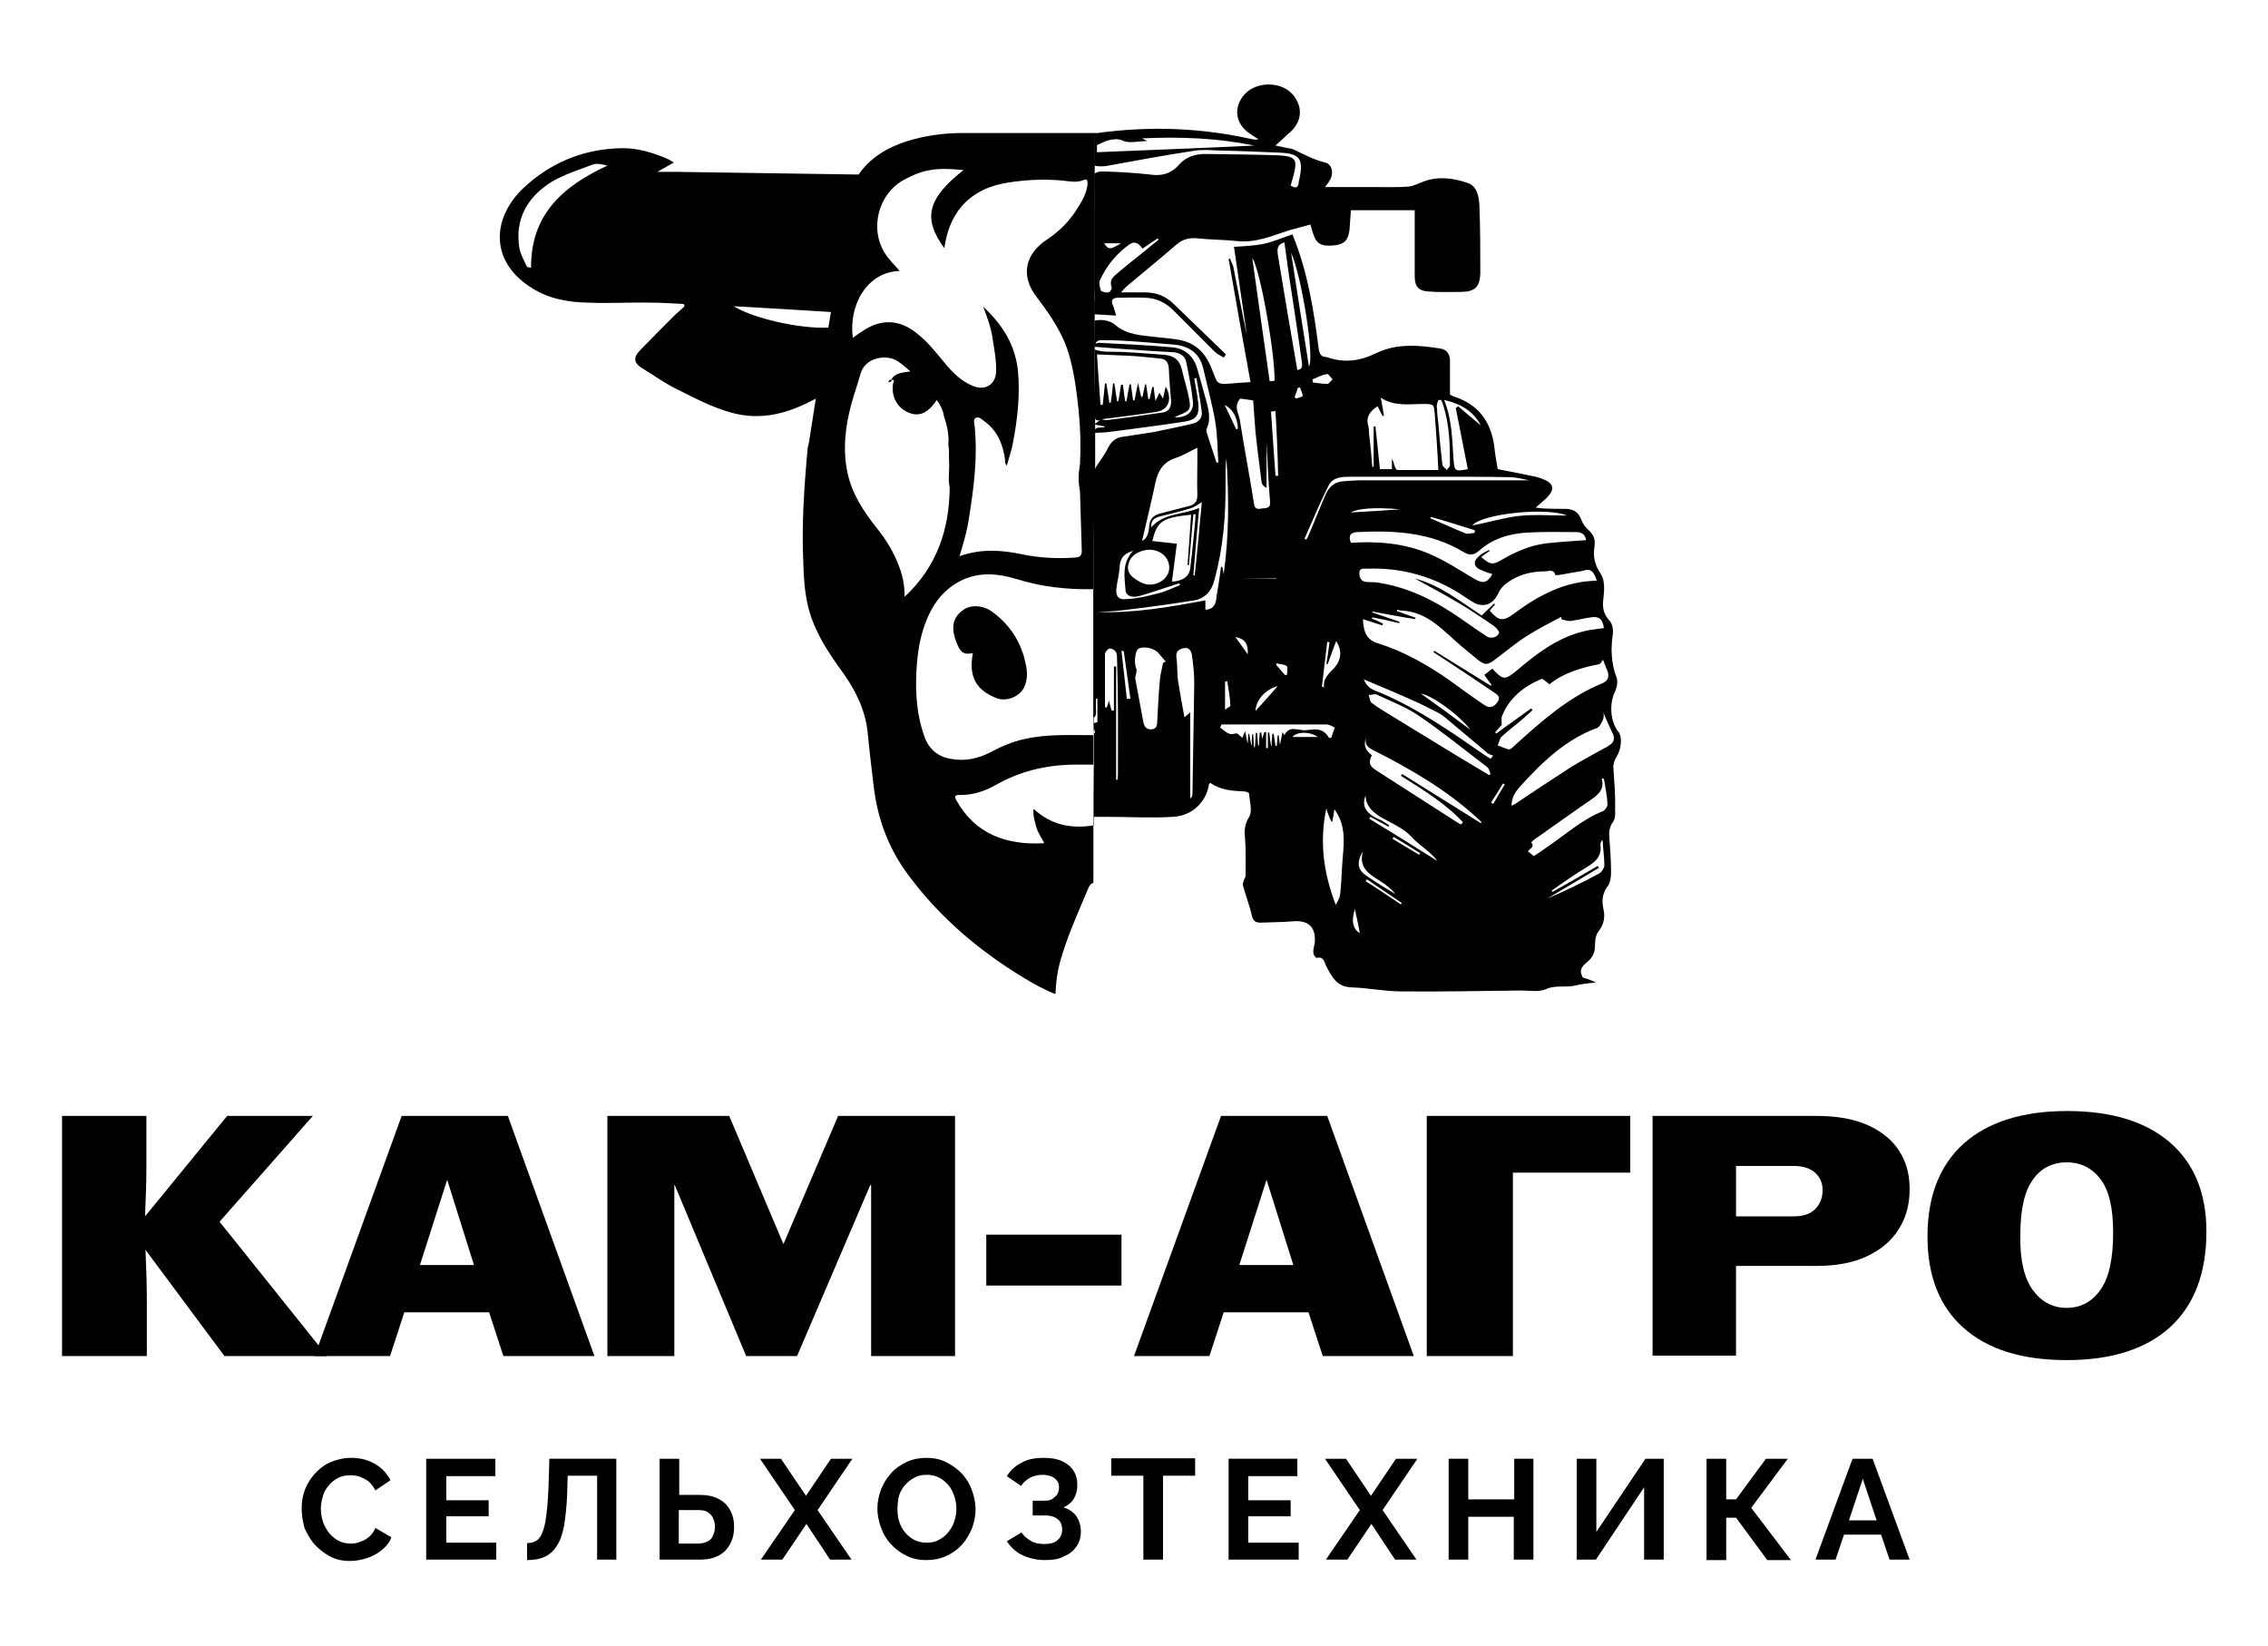 <?xml version="1.0" encoding="utf-8"?>
<!-- Generator: Adobe Illustrator 26.0.2, SVG Export Plug-In . SVG Version: 6.00 Build 0)  -->
<svg version="1.1" xmlns="http://www.w3.org/2000/svg" xmlns:xlink="http://www.w3.org/1999/xlink" x="0px" y="0px"
	 viewBox="0 0 508.2 368.7" style="enable-background:new 0 0 508.2 368.7;" xml:space="preserve">
<g id="Слой_2">
</g>
<g id="Слой_1">
	<g>
		<g>
			<g>
				<g>
					<path d="M245.4,102.3c0-5.9,0-11.8-0.1-17.8V29.8c-9.9,0-19.7,0-29.6,0c-4.3,0-8.6,0.6-12.7,1.9c-4.2,1.4-8,3.6-10.6,7.4
						c-13.6-0.2-27.3-0.4-40.9-0.6c-1.2,0-2.4,0-4.2,0c1.4-0.8,2.3-1.3,3.7-2.1c-0.7-0.4-1-0.6-1.4-0.8c-3.3-1.4-6.8-2.5-10.5-2.4
						c-8.5,0.2-15.9,3.3-22,9.1c-7,6.8-7.3,16.5,2.2,22.3c3.8,2.4,8.1,3.1,12.4,3.2c4.8,0.2,9.5-0.1,14.3,0c2.4,0,4.8,0.2,7.2,0.3
						c0.1,0.2,0.1,0.4,0.2,0.5c-0.8,0.8-1.7,1.5-2.5,2.3c-2.5,2.5-5.1,5.1-7.6,7.7c-1.5,1.6-1.2,2.8,0.6,3.9
						c2.5,1.5,4.8,3.2,7.4,4.5c4,2,8.1,4.2,12.4,5.4c7,2,13.2,0.1,19.1-3.1l-1.5,9.6c-0.1,0.7-0.2,1-0.3,1.3c-0.8,8.6-1.4,17.3-1,26
						c0.1,3.3,0.3,6.5,1.1,9.8c1.3,5.2,4.1,9.6,7.2,13.9c3.1,4.2,5.5,8.7,6.1,14c0.4,4.2,0.9,8.3,1.4,12.5c0.9,7.4,3.5,14.1,8,20
						c6.9,9.2,15.6,16.6,25.5,22.6c2.3,1.4,4.6,2.7,7.2,3.7c0.1-2.5,0.4-4.9,1-7.1c1.6-5.8,4.1-11.2,6.4-16.7c0.3-0.7,0.6-1,1.1-1.1
						v-74.1c0-0.9,0.1-1.9,0-2.8C245.3,114.7,245.4,108.5,245.4,102.3z M119,60c-0.3-0.1-0.6-0.1-0.9-0.2c-0.6-1.3-1.4-2.7-1.7-4.1
						c-1.1-6.5,1.7-11.5,7.1-14.9c2.8-1.7,6.1-2.7,9.2-3.9c1-0.4,2.2-0.1,3.4,0.2C126.2,41.7,118.9,48,119,60z M185.6,73.4
						c-6.4,0.3-16.9-2.1-21.2-4.8c8.8,0.5,14,0.8,21.8,1.3L185.6,73.4z M201.6,60.7c-1.1-1.3-2.3-2.4-3.2-3.8
						c-3.7-5.6-1.6-13.6,4.3-16.7c4.3-2.3,7.2-2.7,13.2-2.1c-8.1,6.4-9.2,10.8-4.3,17.5c0.5-3.5,1.6-6.7,3.9-9.4
						c2.7-3.1,6.4-4.7,10.4-5.3c3.8-0.6,7.6-0.8,11.6-0.5c1.7,0.1,3.6,0.7,5.4-0.1c0.7-0.3,0.8,0.2,0.8,0.9
						c-0.2,2.1-1.2,3.8-2.3,5.5c-1.7,2.8-4,5.1-6.7,6.9c-5.1,3.3-6.1,8.3-2.3,13.1c3.2,4.2,6.1,8.5,7.4,13.7c1,3.8,1.5,7.7,1.9,11.6
						c0.4,4,0.5,8.1,0.3,12.1c-0.4,2-0.4,4,0,6v0c0.1,4.4,0.3,8.9,0.4,13.3c0,1.1-0.4,1.4-1.4,1.5c-4,0.3-8,0.1-11.9-0.7
						c-4.7-1-9.3-1.3-14.1,0.4c0.9-2.9,1.7-5.7,2.1-8.4c1.1-6.9,2-13.7,1.3-20.7c-0.1-0.7-0.4-1.6,0.3-1.9c0.6-0.3,1.3,0.3,1.9,0.8
						c2.9,2.1,4.1,5.1,4.6,8.5c0,0.4-0.1,0.9,0.4,1.4c0.5-1.8,1.1-3.5,1.4-5.2c1-5.3,1.6-10.6,1.1-16c-0.6-5.7-3.3-10.2-7.8-14.4
						c1,2.6,1.8,4.8,2.1,7.1c0.4,2.5,0.9,5,0.8,7.5c-0.1,2.8-2.4,4.3-5.1,3.2c-3.3-1.3-5.4-3.9-7.5-6.5c-1.5-1.8-3-3.6-4.9-5.1
						c-4-3.4-8.3-3.6-12.6-0.6c-0.7,0.4-1.3,0.9-2,1.4C190.1,68.5,194.2,60.9,201.6,60.7z M202.7,133.7c0-2.5-0.4-4.6-1.2-6.7
						c-1.2-3.3-3-6.2-5.2-8.9c-2.9-3.7-5.4-7.5-6.4-12.2c-1.1-5.2-0.5-10.4,0.9-15.5c0.6-2.2,1.4-4.4,2-6.6c1-3.8,5.9-4.5,8.3-2.9
						c1,0.6,1.8,1.4,2.9,2.3c-1.8,0.3-3.5,0.3-4.3,1.9c0,0,0,0,0,0c1-0.1,0.5,0.5,0.4,0.9c-0.4,2.5,0.7,4.9,2.8,6.1
						c2.7,1.5,4.9,0.7,7-2.5c0.8,1.1,1.4,2.3,1.6,3.6c0.7,2.1,1.2,4.2,1,6.4c0.2,1.5,0.3,3.1,0.3,4.6c0,0.8,0,1.6,0,2.4v0.2
						c0,0.1,0,0.3,0,0.4c0,0.7,0,1.4,0,2.1C212.7,118.7,209.9,127,202.7,133.7z M207.1,164.9c-1.9-5.4-2.1-11-1.6-16.7
						c0.2-2.1,0.5-4.2,1.1-6.3c1.5-5.2,4-9.6,9.1-12c4-1.8,8-1.4,12-0.2c5.7,1.8,11.5,2.4,17.4,2.3c0,9.5,0,18.9,0,28.4
						c0,1.4,0,2.9-0.1,4.3c-5.2,0-10.4-0.3-15.6,0.9c-2.7,0.6-5.2,1.7-7.6,3c-2.8,1.4-5.7,2-8.8,1.4
						C210,169.5,208,167.6,207.1,164.9z M245.1,184.9c-5,0.8-9.5,0-13.5-3.7c-0.2,1.6,0.3,2.8,0.6,4.1c0.4,1.3,1.2,2.4,1.8,3.6
						c-8.6,0.5-15.5-2.1-19.7-9.6c-0.4-0.7-0.5-1.2,0.6-1.2c3.2,0.1,6.1-1,8.7-2.5c5.8-3.2,11.9-4.4,18.4-4.3c1,0,1.9,0,2.9,0
						c0,0,0.1,0.1,0.1,0.1C245.1,175.9,245.1,180.4,245.1,184.9z"/>
					<path d="M212.7,99.7c0,1.3-0.1,2.7,0,4c0.1,1.9-0.4,3.8,0.2,5.7C212.9,106.1,213.2,102.9,212.7,99.7z"/>
					<path d="M222.4,137.1c-2-1.5-4.8-1.7-6.5-0.5c-2.2,1.5-2.8,3.6-1.9,6.4c0.2,0.6,0.4,1.2,0.7,1.8c0.7,1.5,1.5,1.9,3.3,1.5
						c-1,5.3,0.7,8.3,5.3,10.1c2.3,0.9,5.4-0.4,6.3-2.7c0.7-1.7,0.6-3.4,0.2-5.1C228.8,143.8,226.3,140,222.4,137.1z"/>
					<path d="M199.1,85.6c0.2-0.2,0.6-0.1,0.7-0.5C199.3,85,199.2,85.3,199.1,85.6z"/>
				</g>
				<g>
					<path d="M213,106.8c0,0.8,0,1.7,0,2.5c-0.6-1.9-0.1-3.8-0.2-5.7c-0.1-1.3,0-2.6,0-4C213.1,102.1,213,104.4,213,106.8z"/>
					<path d="M199.8,85.2C199.8,85.2,199.8,85.2,199.8,85.2c-0.1,0.4-0.5,0.3-0.7,0.5C199.2,85.3,199.3,85,199.8,85.2z"/>
				</g>
			</g>
		</g>
		<g>
			<path d="M67.6,337.9c0-1.4,0.2-2.7,0.7-4.1c0.5-1.3,1.2-2.5,2.2-3.6c1-1.1,2.1-2,3.5-2.6c1.4-0.6,2.9-1,4.7-1
				c2.1,0,3.9,0.5,5.4,1.4c1.5,0.9,2.6,2.1,3.4,3.6l-3.4,2.3c-0.4-0.8-0.9-1.5-1.5-2c-0.6-0.5-1.3-0.8-2-1.1
				c-0.7-0.2-1.4-0.3-2.1-0.3c-1.1,0-2.1,0.2-2.9,0.7c-0.8,0.4-1.5,1-2.1,1.8c-0.6,0.7-1,1.5-1.2,2.4c-0.3,0.9-0.4,1.8-0.4,2.7
				c0,1,0.2,2,0.5,2.9c0.3,0.9,0.8,1.7,1.4,2.5c0.6,0.7,1.3,1.3,2.1,1.7c0.8,0.4,1.7,0.6,2.7,0.6c0.7,0,1.4-0.1,2.1-0.4
				c0.7-0.2,1.4-0.6,2-1.1c0.6-0.5,1.1-1.2,1.4-2l3.6,2.1c-0.4,1.1-1.2,2.1-2.2,2.9c-1,0.8-2.1,1.4-3.4,1.8
				c-1.3,0.4-2.5,0.6-3.7,0.6c-1.6,0-3.1-0.3-4.4-1c-1.3-0.7-2.5-1.6-3.5-2.7c-1-1.1-1.7-2.4-2.3-3.8
				C67.8,340.7,67.6,339.3,67.6,337.9z"/>
			<path d="M111.2,345.5v3.9H95.5v-22.6H111v3.9h-11v5.4h9.5v3.6h-9.5v5.9H111.2z"/>
			<path d="M133.8,349.4v-18.8h-6.6l-0.1,3.8c-0.1,3-0.4,5.5-0.7,7.4c-0.4,2-0.9,3.5-1.7,4.6c-0.7,1.1-1.6,1.9-2.7,2.4
				c-1.1,0.5-2.4,0.7-3.9,0.7v-3.8c0.8,0,1.5-0.2,2-0.5c0.6-0.3,1.1-1,1.4-1.8c0.4-0.9,0.7-2.2,0.9-3.8c0.2-1.6,0.4-3.7,0.5-6.3
				l0.2-6.5h15v22.6H133.8z"/>
			<path d="M147.8,349.4v-22.6h4.4v8.1h4.6c1.7,0,3.1,0.3,4.2,0.9c1.2,0.6,2,1.4,2.6,2.5c0.6,1.1,0.9,2.3,0.9,3.8
				c0,1.4-0.3,2.7-0.9,3.8c-0.6,1.1-1.4,2-2.6,2.6c-1.1,0.6-2.5,0.9-4.1,0.9H147.8z M152.2,345.8h4.3c0.8,0,1.5-0.2,2.1-0.5
				c0.6-0.3,1-0.8,1.2-1.4c0.3-0.6,0.4-1.2,0.4-1.9c0-0.6-0.1-1.2-0.4-1.8c-0.2-0.6-0.6-1-1.2-1.4c-0.5-0.4-1.3-0.5-2.2-0.5h-4.3
				V345.8z"/>
			<path d="M175,326.8l5.6,8.3l5.6-8.3h4.8l-7.8,11.5l7.6,11.1h-4.8l-5.3-8l-5.4,8h-4.8l7.6-11.1l-7.8-11.5H175z"/>
			<path d="M207.6,349.5c-1.7,0-3.2-0.3-4.5-1c-1.3-0.6-2.5-1.5-3.5-2.6c-1-1.1-1.7-2.3-2.2-3.7c-0.5-1.4-0.8-2.8-0.8-4.2
				c0-1.5,0.3-2.9,0.8-4.3c0.6-1.4,1.3-2.6,2.3-3.7c1-1.1,2.2-1.9,3.5-2.5c1.3-0.6,2.8-0.9,4.4-0.9c1.6,0,3.1,0.3,4.5,1
				c1.3,0.7,2.5,1.5,3.5,2.6c1,1.1,1.7,2.3,2.2,3.7c0.5,1.4,0.8,2.8,0.8,4.2c0,1.5-0.3,2.9-0.8,4.3c-0.6,1.4-1.3,2.6-2.3,3.7
				c-1,1.1-2.2,1.9-3.5,2.5C210.7,349.2,209.2,349.5,207.6,349.5z M201.1,338.1c0,1,0.1,1.9,0.4,2.8c0.3,0.9,0.7,1.7,1.3,2.4
				c0.6,0.7,1.3,1.3,2.1,1.7c0.8,0.4,1.7,0.6,2.8,0.6c1.1,0,2-0.2,2.8-0.7c0.8-0.4,1.5-1,2.1-1.8c0.6-0.7,1-1.5,1.3-2.5
				c0.3-0.9,0.4-1.8,0.4-2.7c0-1-0.2-1.9-0.5-2.8c-0.3-0.9-0.7-1.7-1.3-2.4c-0.6-0.7-1.3-1.3-2.1-1.7c-0.8-0.4-1.7-0.6-2.8-0.6
				c-1.1,0-2,0.2-2.8,0.7c-0.8,0.4-1.5,1-2.1,1.7c-0.6,0.7-1,1.5-1.3,2.4C201.2,336.2,201.1,337.1,201.1,338.1z"/>
			<path d="M234.1,349.5c-1.8,0-3.5-0.4-5-1.1c-1.5-0.7-2.6-1.8-3.5-3.1l3.3-2c0.5,0.8,1.2,1.4,2.1,1.9c0.8,0.5,1.8,0.7,3,0.7
				c1.4,0,2.4-0.3,3-0.9c0.7-0.6,1-1.4,1-2.3c0-0.6-0.1-1.2-0.4-1.7c-0.3-0.5-0.7-0.8-1.3-1.1c-0.6-0.3-1.3-0.4-2.2-0.4h-2.7v-3.3
				h2.7c0.7,0,1.3-0.1,1.7-0.4s0.8-0.6,1.1-1c0.2-0.4,0.4-0.9,0.4-1.5c0-0.6-0.1-1.1-0.4-1.5c-0.3-0.4-0.7-0.8-1.2-1
				c-0.5-0.2-1.2-0.4-2-0.4c-1.1,0-2.1,0.2-3,0.7c-0.8,0.5-1.5,1.1-1.9,1.8l-3.2-2.2c0.8-1.3,1.9-2.3,3.3-3c1.3-0.8,3-1.1,5-1.1
				c1.6,0,2.9,0.2,4,0.7c1.1,0.5,2,1.2,2.6,2.1c0.6,0.9,0.9,2,0.9,3.3c0,1-0.2,2-0.7,2.9c-0.5,0.9-1.3,1.6-2.4,2.1
				c1.3,0.4,2.3,1.1,2.9,2s1,2.1,1,3.4c0,1.4-0.4,2.6-1.1,3.5c-0.7,1-1.7,1.7-3,2.2C237.2,349.3,235.8,349.5,234.1,349.5z"/>
			<path d="M267.8,330.6h-7.2v18.8h-4.4v-18.8H249v-3.9h18.8V330.6z"/>
			<path d="M291,345.5v3.9h-15.7v-22.6h15.4v3.9h-11v5.4h9.5v3.6h-9.5v5.9H291z"/>
			<path d="M301.6,326.8l5.6,8.3l5.6-8.3h4.8l-7.8,11.5l7.6,11.1h-4.8l-5.3-8l-5.4,8h-4.8l7.6-11.1l-7.8-11.5H301.6z"/>
			<path d="M343.6,326.8v22.6h-4.4v-9.6H329v9.6h-4.4v-22.6h4.4v9.1h10.3v-9.1H343.6z"/>
			<path d="M353.3,349.4v-22.6h4.4v16.4l11-16.4h4.1v22.6h-4.4v-16.2l-10.8,16.2H353.3z"/>
			<path d="M382.4,349.4v-22.6h4.4v9.1h2.2l6.7-9.1h4.9l-8.2,11l8.9,11.7h-5.3l-7-9.5h-2.2v9.5H382.4z"/>
			<path d="M415.1,326.8h4.5l8.3,22.6h-4.5l-1.9-5.6h-8.3l-1.9,5.6h-4.5L415.1,326.8z M420.5,340.6l-3.1-9.3l-3.1,9.3H420.5z"/>
		</g>
		<g>
			<path d="M13.8,250h19v11.8c0,2.5-0.1,6.1-0.3,10.7L50.9,250h19.2l-20.9,23.7l24.1,30.1h-23l-17.7-23.8c0.2,4.6,0.3,8.2,0.3,10.7
				v13.1h-19V250z"/>
			<path d="M90,250h23.8l19.4,53.8h-20.4l-3.2-9.8h-19l-3.2,9.8H70.5L90,250z M106.2,283.4l-6-19.1l-6.1,19.1H106.2z"/>
			<path d="M136.1,250h27.3l12.1,28.6h0.1l12.2-28.6h26.2v53.8h-18.8v-38.3H195l-16.4,38.3h-11.4l-16-38.3h-0.1v38.3h-15V250z"/>
			<path d="M221,276.6h30.3v11.4H221V276.6z"/>
			<path d="M273.6,250h23.8l19.4,53.8h-20.4l-3.2-9.8h-19l-3.2,9.8h-16.9L273.6,250z M289.8,283.4l-6-19.1l-6.1,19.1H289.8z"/>
			<path d="M319.8,250h45.5v12.7H339v41.1h-19.3V250z"/>
			<path d="M370.3,250h36.8c4.6,0,8.4,0.7,11.5,2.1c3.1,1.4,5.5,3.4,7,5.8c1.6,2.5,2.3,5.3,2.3,8.5c0,3.4-0.8,6.4-2.4,8.9
				c-1.6,2.6-3.9,4.6-7.1,6.1c-3.1,1.5-6.9,2.2-11.4,2.2h-18v20.1h-18.7V250z M401.8,272.5c2.2,0,3.8-0.5,4.9-1.6
				c1.1-1.1,1.7-2.5,1.7-4.3c0-1.6-0.6-2.9-1.7-3.9c-1.1-1-2.8-1.5-4.9-1.5H389v11.3H401.8z"/>
			<path d="M440,297.5c-5.4-4.8-8.1-11.6-8.1-20.5c0-9,2.7-15.9,8.1-20.8c5.4-4.8,13.1-7.3,23.2-7.3c10,0,17.7,2.4,23.1,7.1
				c5.4,4.7,8.1,11.4,8.1,19.9c0,9.3-2.7,16.4-8.1,21.4c-5.4,4.9-13.1,7.4-23.2,7.4C453.1,304.7,445.4,302.3,440,297.5z M455.5,289
				c1.9,2.6,4.4,4,7.6,4c3.2,0,5.7-1.4,7.6-4.1c1.9-2.7,2.8-7,2.8-12.8c0-5.4-0.9-9.4-2.8-11.9c-1.9-2.5-4.4-3.8-7.6-3.8
				c-3.2,0-5.8,1.3-7.6,3.9c-1.9,2.6-2.8,6.8-2.8,12.5C452.6,282.3,453.6,286.4,455.5,289z"/>
		</g>
		<g>
			<path d="M331.5,46.1c-0.1-2-0.5-4.4-2.6-5.1c-3.2-1.1-6.6-1.6-10-0.3c-1.1,0.4-2.2,1-3.3,1.1c-2.7,0.2-5.5,0.1-8.2,0.1
				c-3.4,0-6.8,0-10.5,0c0.5-0.7,0.8-1,1-1.4c1-1.5,0.7-3.7-1-4.1c-2.5-0.6-4.7-1.8-7-2.9c-0.7-0.3-1.5-0.3-2.2-0.5
				c-0.5-0.1-1-0.2-1.9-0.4c1.3-1.1,2.2-2.1,3.3-3c2.7-2.4,2.9-5.8,0.5-8.5c-2.6-2.9-8-2.9-10.7,0c-2.5,2.8-2.2,6.3,0.8,8.6
				c0.7,0.5,1.5,1,2.3,1.5c-0.5,0.1-1,0.1-1.4,0c-11.5-2.6-23-3-34.7-1.4c-0.2,0-0.4,0-0.7,0v3.8c0,0,0,0.1,0,0.1h0v3.4
				c0.8,0.2,1.7,0.2,2.6,0.1c6.5-1.2,13.1-2.4,19.6-3.4c1.7-0.3,3.5-0.2,5.2-0.1c4.7,0.1,9.4,0.3,14.2,0.5c4.4,0.2,5.3,1.4,4.4,5.7
				c-0.1,0.4-0.2,0.7-0.2,1.1c-0.2,1.3-0.8,1.1-1.8,0.6c0.2-0.8,0.4-1.4,0.6-2.1c1-3.8,0.6-4.5-3.4-4.7c-5.3-0.2-10.5-0.2-15.8-0.3
				c-2.5-0.1-4.8,0.5-6.5,2.5c-1.7,1.9-3.8,2.5-6.4,2.1c-3.6-0.4-7.2-0.6-10.8-0.7c-0.6,0-1.2,0.2-1.7,0.5v1.3c0,0,0,0,0,0
				c0,2.9,0.1,5.4,0,7.7v17c0.2,1,0.2,2,0,3c0,0.1,0,0.2,0,0.4v1.3c0,0.3,0,0.5,0,0.8c1.7,0.1,3.3,0.2,4.9,0.3
				c-0.3-0.9-0.4-1.6-0.7-2.2c-0.6-1.4,0-1.8,1.2-1.8c1.9,0,3.8-0.1,5.8,0c2.5,0,4.7,1,6.5,2.8c3.1,3.1,6.2,6.2,9.3,9.3
				c0.5,0.5,1.3,0.9,2,1.3c0.2-0.2,0.4-0.5,0.5-0.7c-3.9-3.8-7.8-7.5-11.7-11.3c-1.8-1.8-4-2.6-6.5-2.6h-5.3c0.6-0.7,0.9-1,1.2-1.3
				c3.7-3.1,7.5-6.2,11.2-9.4c1.4-1.2,2.9-1.6,4.7-1.4c2.9,0.3,5.9,0.3,8.8,0.6c4.4,0.5,8.2-1.3,12.1-2.5c1.4-0.4,2.9-0.8,4.4-1.2
				c0.3,0.8,0.4,1.4,0.6,1.9c0.7,2.4,1.8,3,4.5,2.8c2.5-0.2,3.4-1.1,3.7-3.6c0.1-1.4,0.2-2.8,0.3-4.3h14.3c0,5,0,9.9,0,14.8
				c0,2.3,0.9,3.3,3.1,3.4c2.3,0.2,4.7,0.1,7.1,0.1c3.2,0,4.4-1,4.5-4.2C331.7,56.2,331.7,51.2,331.5,46.1z M245.8,34.1v-1.6
				c1-0.4,1.8-0.9,2.7-1.1c1-0.2,1.9-0.4,3.1,0.1c1.4,0.7,3.4,0.1,5.5,0.1c-0.6-0.3-0.8-0.4-1.2-0.6c8.5-0.4,16.7-0.1,25.2,1.6
				C269.1,33.2,257.5,33.6,245.8,34.1z M251.2,54.5c-2.5,1.5-2.8,1.5-3.8,0H251.2z M252.8,59.2c-0.8,0.7-1.6,1.3-2.4,2
				c-1,0.8-1.9,1.6-1.3,3.2c0.1,0.3-0.4,1.1-0.7,1.1c-0.5,0.1-1.5-0.1-1.7-0.4c-0.3-0.7-0.5-1.8-0.2-2.4c1.5-3.2,3.6-5.8,6.5-7.9
				c1.1-0.8,2.1-0.5,3,0.9c1.2-0.8,2.3-1.6,3.4-2.3c0.1,0.1,0.1,0.2,0.2,0.3C257.4,55.5,255.1,57.4,252.8,59.2z"/>
			<path d="M361.5,171.8c0-0.7,0.3-1.6,0.7-2.2c1.1-1.7,1.4-4.6,0.4-5.7c-1.8-2.3-2-6.2-0.8-8.8c0.5-1,0.8-2.5,0.4-3.4
				c-1.2-3.2-1.3-6.4-0.8-9.7c0.1-1-0.1-2.3-0.8-3c-1.4-1.6-1.6-3.1-1.3-5.1c0.2-1.8,0.3-4-0.6-5.3c-1.4-2.1-1.8-4-1.4-6.3
				c0.2-1.4-0.2-2.5-1.3-3.5c-0.7-0.6-1.3-1.4-1.6-2.2c-0.6-1.7-1.6-2.5-3.4-2.6c-1.8,0-3.5,0-5.3-0.1c-0.4,0-0.8-0.1-1.6-0.2
				c1-0.8,1.6-1.4,2.3-2c2.2-2.1,1.8-3.5-1-4.5c-0.4-0.1-0.8-0.3-1.3-0.4c-2.8-0.6-5.5-1.1-8.5-1.7c-0.3-1.6-0.6-3.4-0.8-5.3
				c-0.8-5.4-3.5-9.1-8.8-10.9c-0.4-0.1-0.7-0.3-1.1-0.5v-7.6c0-1.4-0.7-2.5-2.1-2.7c-4.9-0.8-9.8-1.2-14.4,1
				c-3.7,1.8-7.2,2.3-11.1,0.9c-0.1,0-0.1,0-0.2,0c-1.1-0.1-1.4-0.7-1.6-1.7c-1.1-8.8-2.5-17.5-5.9-25.8c-2.1,0.7-4.1,1.6-6.3,2.1
				c-2.2,0.5-4.5,0.5-6.8,0.7c1,6.6,1.9,13.2,2.9,19.8c-1.1-5-2-10.1-3-15.1c-0.1-0.7-0.6-1.4-0.8-2.1c-0.1,0.1-0.2,0.1-0.3,0.1
				c1.6,9.2,3.2,18.3,4.9,27.6c-1.1,0.1-2,0.1-2.9,0.2c-5.2,0.4-4.2,0.6-6-3.7c-1.4-3.3-3.7-5.4-7.3-6c-1.7-0.3-3.4-0.4-5.1-0.6
				c-3.1-0.4-6.3-0.4-9-2.7c-1.2-1-2.9-1.3-4.6-1l-0.1,5.5v0.1c0,0.1,0,0.2,0.1,0.3c1.7,0.1,3.5,0.3,5.2,0.4
				c4.1,0.3,8.2,0.6,12.3,0.8c1.4,0.1,2.7,0.7,3,2.2c0.6,2.9,1.2,5.9,1.5,8.9c0.2,2.3-1.4,3.6-4.1,3.5c0.4-0.2,0.7-0.4,1-0.5
				c2.5-1,2.7-1.3,2.2-3.9c-0.4-2.1-1.1-4.2-1.6-6.4c-0.5-2.1-1.8-3-3.8-3.2c-4.1-0.3-8.2-0.7-12.3-0.7c-1.3,0-2.4-0.1-3.4-0.5v12.1
				c0,0,0,0,0,0c0,1.1,0,1.7,0,2.4c-0.1,1.4,0.5,1.7,1.7,1.1c4-0.5,8-1,12-1.6c2.8-0.4,3.8-2.8,2.2-5.7c-0.2,0.9-0.4,1.7-0.6,2.7
				c-0.3-0.5-0.5-0.8-0.8-1.3c-0.3,0.6-0.5,1.1-0.9,1.8c-0.2-1.2-0.3-2.2-0.4-3.1c-0.1,0-0.2,0-0.3,0c-0.2,0.9-0.4,1.8-0.6,2.7
				c-0.1,0-0.2,0-0.3,0c-0.2-1.1-0.3-2.2-0.5-3.3c-0.1,0-0.2,0-0.2,0c-0.2,0.9-0.4,1.9-0.6,2.8c-0.1,0-0.2,0-0.3,0
				c-0.2-0.9-0.4-1.7-0.7-3.1c-0.3,1.6-0.6,2.8-0.8,3.9c-0.1,0-0.2,0-0.3,0c-0.2-1.2-0.3-2.4-0.5-3.6c-0.1,0-0.2,0-0.3,0
				c-0.2,1.3-0.5,2.5-0.7,3.8c-0.1,0-0.2,0-0.3,0c-0.2-1.3-0.3-2.5-0.5-3.7c-0.1,0-0.2,0-0.4,0c-0.2,1.2-0.4,2.5-0.6,3.7
				c-0.1,0-0.2,0-0.3,0c-0.2-1.3-0.4-2.7-0.6-4c-0.1,0-0.2,0-0.3,0c-0.1,1.4-0.3,2.8-0.5,4.3c-0.1,0-0.2,0-0.3,0.1
				c-0.2-1.5-0.5-3-0.7-4.4h-0.3c-0.2,1.6-0.3,3.2-0.5,4.8c-0.2,0-0.3,0-0.5,0c-0.3-3.7-0.5-7.3-0.8-11.3c2.7,0.1,4.9,0.2,7.1,0.3
				c2.3,0.1,4.6,0.4,6.9,0.6c1.4,0.1,2,0.8,2.1,2.2c0.1,2.4,0.3,4.8,0.5,7.2c0.1,1.4-0.4,2.5-1.8,2.7c-4.1,0.6-8.2,1.2-12.4,1.7
				c-0.5,0.1-1-0.1-1.4-0.2c-0.6,0.4-1.1,0.8-1.6,1.2c0.7,0.1,1.5,0.3,2.2,0.4c0,0,0.1,0,0.2,0.1c-0.8,0.5-2.3-0.4-2.5,1.4
				c1.4-0.1,2.7-0.1,4-0.3c5.4-0.7,10.8-1.4,16.1-2.2c2.8-0.4,3.6-1.4,3.3-4.2c-0.2-1.8-0.6-3.7-0.9-5.5c0.2,0,0.3-0.1,0.5-0.1
				c0.4,2.6,0.9,5.1,1.2,7.7c0.1,1.2-0.7,2.2-2,2.5c-2.9,0.7-5.9,1.3-8.8,1.9c-2.4,0.4-4.8,0.7-7.2,1.1c-1.6,0.3-2.5,1.3-3.2,2.8
				c-0.7,1.4-1.7,2.6-2.5,3.9c-0.3,0.5-0.5,1.2-0.6,1.8c0,5.7,0,11.3,0,17v2h0v9c0,0,0,0,0,0c0,0,0,0.1,0,0.1v26.3
				c0.5-0.2,0.6-0.6,0.6-1.5c-0.1-0.9,0-1.8,0-2.8c0.1,0,0.2,0,0.3,0v5.3c-0.3,0.1-0.5,0.1-0.8,0.2v1.5h0.1c0.1,0.2,0.1,0.4,0.2,0.6
				c-0.1,0.1-0.2,0.1-0.3,0.2v18.7c1.1,0,2.1,0,3.2,0c4.8,0,9.7,0.3,14.5,0c4.3-0.2,7.5-3.3,8.1-7.3c0-0.1,0.1-0.1,0.3-0.3
				c2.3,1.6,4.9,1.8,7.6,1.9c0.4,0,1.1,0.3,1.1,0.5c0.1,1.8,0.8,3.9,0,5.2c-1.1,1.8-1.1,3.2-0.9,5.1c0.2,2.7,0.1,5.4,0.1,8.2
				c0,0.2-0.2,0.4-0.3,0.7c-0.1,0.4-0.4,0.9-0.3,1.3c0.6,2.3,1.5,4.5,2,6.8c0.3,1.2,0.8,1.6,2,1.6c2.4-0.1,4.8-0.1,7.2-0.3
				c3.5-0.3,5.2,1.3,4.9,4.8c-0.1,0.8-0.4,1.5-0.3,2.3c0,0.4,0.6,1.2,0.7,1.1c1.8-0.4,1.7,1.1,2.3,2.1c1.2,2.2,2.3,4.4,5.5,4.5
				c3.7,0.1,7.4,0.9,11.1,0.9c9,0.1,18-0.1,27-0.2c1.9,0,3.9,0.4,5.5-0.3c2.2-1,4.4-0.3,6.5-0.8c1.5-0.4,3.1-0.5,4.7-0.7
				c-1-0.5-1.9-0.8-2.9-1.1c-0.1,0-0.2-0.4-0.3-0.6c-0.6-1.5,0.6-2.3,1.5-3.1c1.1-1,1.5-2.1,1.5-3.6c0-1.1,0.2-2.4,0.9-3.2
				c1.1-1.5,1.4-3,1-4.8c-0.4-1.8-0.3-3.5,0.9-5.1c0.6-0.8,0.8-2,0.8-3.1c0-2.7-0.2-5.4-0.4-8.1c-0.1-1.2,0.1-2.2,0.8-3.2
				c0.5-0.7,0.6-1.8,0.5-2.8C362,177.9,361.7,174.8,361.5,171.8z M359.4,140.7c-1,0.1-1.9,0.3-2.9,0.4c-6,1-10.7,4.2-15.3,8
				c-0.4,0.3-0.8,0.7-1.3,1.1c-2.7,2.2-3.1,2.2-5.5-0.4c-0.6,0.4-1.1,0.9-1.8,1.4c0.4,0.6,1,1.4,1.6,2.2c-0.1,0.1-0.1,0.2-0.2,0.2
				c-4.2-2.6-8.4-5.2-12.6-7.8c-0.1,0.1-0.1,0.2-0.2,0.3c0.8,0.5,1.5,1,2.3,1.5c3.7,2.4,7.4,4.9,11.1,7.4c0.7,0.5,1.8,1,1,2.2
				c-0.7,1.1-1.7,1.6-2.9,0.8c-2.7-1.8-5.3-3.7-7.9-5.6c-5-3.5-10.3-6.5-16.1-8.3c-2.3-0.7-3.2-2.3-3.3-5.4c1.4,0.5,2.9,0.9,4.3,1.4
				c0.1-0.1,0.1-0.3,0.2-0.4c-0.8-0.4-1.6-0.8-2.5-1.1c0-0.1,0.1-0.2,0.1-0.3c2,0.4,4,0.8,6,1.3c0-0.1,0.1-0.2,0.1-0.3
				c-2-0.7-4.1-1.4-6.1-2.1l0-0.2c3.2,0.6,6.4,1.2,9.6,1.7c0-0.1,0.1-0.2,0.1-0.3c-1.4-0.5-2.8-1-4.2-1.5c0-0.1,0.1-0.2,0.1-0.3
				c0.4,0.1,0.7,0.2,1.1,0.2c5.8,0.3,9.3,4.6,13.3,8c1.1,0.9,2.3,1.9,3.4,2.8c1.8,1.5,2.4,1.5,4.3,0c2.3-1.7,4.5-3.6,6.9-5.1
				c2.5-1.6,5.1-2.9,7.7-4.3c0,0.2,0.1,0.4,0.2,0.6c0.7,0.1,1.3,0.4,2,0.3c1.5-0.2,3-0.6,4.5-0.8C358.3,138,359.1,138.7,359.4,140.7
				z M322.3,159.7c0.6,0.3,1.1,0.7,1.6,1.1c3.1,2.6,6.3,5.3,9.4,7.9c0.4,0.3,0.8,0.4,1.3,0.6c-0.2,0.2-0.4,0.4-0.6,0.7
				c-0.6-0.4-1.1-0.7-1.7-1.1c-7.2-5-14.4-10-22.5-13.5c-0.9-0.4-1.9-0.7-2.7-1.2c-0.7-0.5-1.2-1.2-1.5-2c3.5,1.5,7,2.9,10.5,4.5
				C318.2,157.6,320.2,158.6,322.3,159.7z M318.4,155.4c2.3,0.3,8.3,4.5,11.1,8.1C325.9,160.8,322.2,158.1,318.4,155.4z
				 M357.8,130.1c-7.2,0.1-13.1,3.3-18.6,7.4c-2.4,1.8-3.4,1.6-5.4-0.7c0.4-0.5,0.8-0.9,1.2-1.4c-0.1-0.1-0.1-0.1-0.2-0.2
				c-0.9,0.9-1.8,1.7-2.8,2.7c-4.8-3.2-9.5-6.9-15-8.3c3.1,1.7,6.5,3.5,9.7,5.4c2.7,1.6,5.4,3.4,8,5.2c0.5,0.4,1.2,1.1,1.2,1.5
				c-0.1,1-1.8,1.5-2.7,0.9c-1.9-1.2-3.8-2.6-5.7-3.9c-5.6-3.9-11.5-7-18.3-8.1c-1-0.2-2-0.2-2.9-0.2c-1.2-0.1-1.7-0.8-1.7-2
				c0-1.2,0.9-1,1.7-1c8.1-0.3,15.5,1.9,22.2,6.5c0.7,0.5,1.4,0.9,2.1,1.3c2.3,0.9,4,0,5.1-2.2c0.4-1,1.2-1.9,2.1-2.5
				c2.5-1.8,5.4-2.5,8.4-2.5c0.8,0,1.9-0.6,2.3,0.8c0,0.1,0.6,0,0.9,0c1.7-0.3,3.4-0.6,5.2-0.9C356.3,127.3,357.1,127.8,357.8,130.1
				z M351.1,115.5c-3.8,0-7.4-0.3-10.9,0.1c-3.4,0.4-6.8,1.5-10.3,2.1C332.2,115,347,113.6,351.1,115.5z M330.5,118.8
				c0,0.2-0.1,0.4-0.1,0.6c-0.7,0-1.4,0.3-2,0.1c-2.7-1.1-5.3-2.3-7.9-3.4c0-0.1,0.1-0.2,0.1-0.3
				C323.9,116.7,327.2,117.8,330.5,118.8z M331.8,95.3c-1.7-1.4-3.4-2.9-5.1-4.3c-0.1,0.1-0.3,0.3-0.5,0.4c0.9,4.6,1.8,9.2,2.7,13.7
				c-2.9,0.6-3,0.4-3.2-2.1c-0.3-4.4-0.3-8.9-2.1-13.4C327.5,90.5,330.2,92.2,331.8,95.3z M322.3,89.6c0.2,0,0.4,0,0.6,0
				c0.2,0.4,0.4,0.8,0.5,1.2c1.4,4.4,1.5,8.9,1.5,13.4c0,0.4-0.5,0.7-0.7,1.1c-0.3-0.4-1-0.8-1-1.2c-0.3-2.7-0.6-5.4-0.8-8.1
				c-0.1-1.5-0.4-3.1-0.4-4.6C321.8,90.9,322.1,90.2,322.3,89.6z M308.7,91c0.4,0.8,0.7,1.5,1.1,2.2c0.1,0,0.2,0,0.3-0.1
				c-0.2-1.2-0.4-2.5-0.7-4c3.1,2,6.3,1.4,9.4,1.4c2.5,0,2.5,0,2.7,2.4c0.3,4,0.6,8.1,0.8,12.4c-3.1,0-6.1,0-9.1,0
				c-0.3,0-0.6-0.5-0.7-0.9c-0.2-0.5-0.2-1-0.6-1.6v2.3h-2.7c-0.3-3.3-0.7-6.5-1-9.6c-0.1,0-0.3,0.1-0.4,0.1v9c-0.1,0-0.2,0-0.3,0
				c-0.2-2.4-0.4-4.8-0.7-7.2c-0.1-0.7,0-1.3-0.2-2C306,93.4,307,92.1,308.7,91z M297.3,83.8c0.4-0.1,0.9,0.8,1.3,1.2
				c-0.4,0.3-0.8,1-1.2,1c-1.1,0-2.2-0.2-3.2-0.3c0-0.3-0.1-0.5-0.1-0.7C295.2,84.5,296.2,84,297.3,83.8z M293.3,82.1
				c-1.4-8.7-2.7-17.1-4-25.5C291.6,61.6,294.6,80.1,293.3,82.1z M287.8,54.3c0.3,2.4,0.7,4.8,1,7.2c1,6.5,2,13,2.9,19.5
				c0.1,0.8,0.3,1.7-1,1.9c-0.7-4.1-1.4-8.1-2.1-12.2c-0.8-4.6-1.5-9.2-2.3-13.8C286.2,55.9,286.1,54.8,287.8,54.3z M291.9,88.7
				c0,0.2-1,0.4-1.5,0.6c-0.1-0.1-0.2-0.3-0.3-0.4c0.3-0.7,0.5-1.3,0.7-2c0.2,0,0.3-0.1,0.5-0.1C291.5,87.5,291.9,88.1,291.9,88.7z
				 M278.1,129.6L278.1,129.6l7.9-0.1v0.1H278.1z M279.6,146.6c-1-1.4-1.9-2.7-2.8-3.9C278.9,143.1,279.7,144.1,279.6,146.6z
				 M286.3,153.7c-1.7,2-3.2,3.6-5,5.6C281.5,156.7,283.5,154.5,286.3,153.7z M286,149c0-0.1,0-0.2,0-0.4c0.8,0.2,1.7,0.2,2.3,0.6
				c0.3,0.2,0.1,1.3,0.1,1.9c-0.1,0.1-0.3,0.1-0.4,0.2C287.4,150.6,286.7,149.8,286,149z M286.4,106.6c-0.2,0-0.4,0-0.6,0
				c-0.3-4.8-0.7-9.6-1-14.4c0.3,0,0.7-0.1,1-0.1C286.1,97,286.3,101.8,286.4,106.6z M285.6,85.3c-0.5,0.1-1,0.1-1.1,0.1
				c-1.3-9.2-2.6-18.2-3.9-27.6C282.4,60.4,285.7,79.2,285.6,85.3z M277.9,89.3c0.6,0.1,1.7,0.2,2.9,0.4c0.2,2.3,0.3,4.5,0.5,6.8
				c0.4,3.9,0.9,7.7,1.4,11.6c0.1,0.5,0.5,0.9,1.1,1.2V99.1c0.2,4.1,0.4,8.8,0.8,13.4c0.1,1.4-0.9,1.3-1.7,1.4
				c-0.8,0.1-1.7,0.4-1.9-1c-1-6.3-2.2-12.6-3.2-18.9C277.5,92.5,276.4,91,277.9,89.3z M277.4,96c-0.1,0.1-0.3,0.1-0.4,0.2
				c-0.8-1.8-1.7-3.6-2.6-5.5C276.6,91.9,277.2,93.8,277.4,96z M268.3,82.7c-0.8-2.9-2.8-4.7-5.8-4.9c-5.4-0.5-10.8-0.7-16.3-1
				c-0.2,0-0.5,0.1-0.7,0.2c0.1-0.3,0.2-0.8,1.5-0.8c5.4,0,10.7,0.6,16.1,1c3.3,0.3,5.7,1.9,6.5,5.3c0.9,3.9,2,7.9,2.7,11.9
				c0.5,3,0.5,6.1,0.7,9.2c-0.1,0-0.3,0-0.4,0.1c-0.7-2.3-1.5-4.5-2.2-6.8c-0.1-0.3-0.1-0.7,0-0.9c0.9-1.9,0.5-3.9,0-5.8
				C269.7,87.6,269,85.2,268.3,82.7z M269.3,112.5c-0.5,5.4-1,10.9-1.6,16.4c-0.1,0-0.2,0-0.3,0c0.4-4.9,0.8-9.8,1.3-15.1
				c-3.8,1.6-7.9,1.1-10.7,4.3c-0.2-1.5,0.7-2.1,1.9-2.4c2.3-0.6,4.6-1.1,6.8-1.8C267.7,113.6,268.4,113,269.3,112.5z M258.2,121.2
				c1.1-4.4,2.1-5.2,8.7-5.9c-0.3,3.8-0.5,7.5-0.8,11.3c0.1,0,0.2,0,0.3,0c0.3-3.8,0.7-7.6,1-11.4c0.2,0,0.3,0,0.5,0
				c-0.1,1.9-0.3,3.8-0.5,5.7c-0.2,2.1-0.4,4.2-0.7,6.4c-0.2,1.9-1.8,2.9-4.1,3c0.4-2.8,0.7-5.6,1.1-8.5
				C261.8,121.6,260,121.4,258.2,121.2z M262,127.2c0,2.8-3.6,4.7-6.3,3.3c-2.7-1.4-3.4-2.6-2.7-4.6c0.6-1.8,3.1-3,5.3-2.7
				C260.6,123.6,262,125.2,262,127.2z M258.9,108.1c0.6-2.7,1.8-4.6,4.5-5.5c1.6-0.5,3-1.4,4.9-2.3v3c0,2.5-0.1,5,0,7.6
				c0,1.5-0.6,2.2-2,2.5c-2.1,0.5-4.1,1.1-6.2,1.6c-1.6,0.4-2.5,1.2-2.6,2.9c-0.1,1.4-0.4,2.7-1.6,3.3
				C256.9,116.8,258,112.5,258.9,108.1z M250.2,131.5c0.2-1.5,0.6-3,0.7-4.6c0.1-1.8,0.9-2.9,3-3.5c-2.6,2.8-1.9,5.9-1.7,8.8
				c0.1,1.3,1.4,1.8,3.2,1.3c2.2-0.6,4.4-1.4,6.6-2.1c0.8-0.3,1.5-0.5,2.3-0.7c0,0.1,0.1,0.3,0.1,0.4c-1.6,0.6-3.1,1.4-4.8,1.8
				c-2.3,0.6-4.7,1.2-7,1.3C250.5,134.5,249.9,133.5,250.2,131.5z M250.5,173.6c0,0.4-0.1,0.7-0.1,1.1c-0.1,0-0.2,0-0.3,0v-25.4
				c-0.2,0-0.3,0-0.5,0v9.9c-0.1,0-0.3,0-0.5,0c-0.2-0.6-0.4-1.3-0.6-2.2c-0.2,0.7-0.4,1.1-0.5,1.5c-0.1,0-0.3,0-0.4-0.1
				c0-4,0-7.9,0-11.9c0-0.4,0.6-1.1,1-1.2c0.4-0.1,1.2,0.3,1.4,0.7c0.3,0.4,0.3,1.1,0.3,1.7C250.6,156.3,250.5,165,250.5,173.6z
				 M252.5,156.6c-0.4-3.6-0.8-7.2-1.2-10.8c0.1,0,0.3,0,0.5,0.1c0.5,3.5,1,7.1,1.5,10.6C253,156.5,252.8,156.6,252.5,156.6z
				 M260.6,148.5c-0.2,1.3-0.6,2.5-0.7,3.8c-0.3,3.1-0.4,6.2-0.6,9.3c0,1-0.2,1.8-1.4,1.8c-1.1,0-1.5-0.7-1.7-1.6
				c-0.6-3.2-1.2-6.5-1.8-9.7c-0.1-0.4,0.1-0.8,0.2-1.2c0-0.4,0.2-0.8,0-1.1c-0.5-1.1-0.3-3.8,0.4-4.4c1-0.7,3.3-0.3,4.4,0.7
				c0.6,0.7,1.2,1.4,1.8,2.1C261.1,148.3,260.8,148.4,260.6,148.5z M267.2,177.9c0,0.3-0.1,0.7-0.5,1v-19.3
				c-0.5,0.4-0.7,0.6-1.3,1.1c-0.5-2.8-1-5.4-1.4-8c-0.3-1.8-0.1-3.6-0.4-5.4c-0.2-1.5,0.7-1.9,1.7-2.1c1.2-0.3,1.7,0.8,1.8,1.7
				c0.3,2.1,0.5,4.2,0.5,6.2C267.5,161.3,267.3,169.6,267.2,177.9z M270.1,136.6v-2.1c-8.1,1.5-16,2.9-24.1,2.6
				c2.2-0.1,4.4-0.2,6.5-0.5c5.1-0.6,10.1-1.3,15.1-2.1c2.4-0.4,3.9-2.1,4.5-4.5c2-7.2,2.6-14.6,2.5-22c0-1.8,0-3.6,0.2-5.4
				c0.6,8.7,0.6,17.4-0.6,26c-0.1-0.5-0.2-1-0.3-1.6c-0.1,0-0.2,0-0.3,0c-0.3,2.2-0.6,4.4-1,6.6C272.5,135.3,272,136.5,270.1,136.6z
				 M275.7,158.1c0,0.2-0.6,0.4-1.2,0.9v-6.3c0.2,0,0.3,0,0.5-0.1C275.3,154.4,275.6,156.2,275.7,158.1z M289.6,165.1
				c1-1.2,3.8-1.3,5.7,0H289.6z M292.5,163.6c-1.6,0.1-3.6-1.2-4.7,1.1c-0.1-0.2-0.2-0.3-0.4-0.7c-0.2,1-0.4,1.7-0.6,2.9
				c-0.1-1-0.2-1.6-0.3-2.2h-0.2c-0.1,0.8-0.1,1.6-0.2,2.4c-0.1,0-0.2,0-0.3,0c-0.1-0.9-0.3-1.8-0.4-2.7c-0.1,0-0.2,0-0.3,0
				c-0.1,0.9-0.1,1.8-0.2,2.7c-0.1,0-0.1,0-0.1,0c-0.1-1-0.3-2-0.4-3h-0.3v3.5c-0.1,0-0.3,0-0.4,0V164c-0.1,0-0.3,0-0.4,0
				c-0.1,0.4-0.3,0.9-0.5,1.5c-0.1-0.6-0.1-1-0.2-1.4c-0.1,0-0.2,0-0.3,0c-0.1,1-0.2,1.9-0.2,2.9c-0.1,0-0.1,0-0.2,0
				c-0.1-0.9-0.1-1.9-0.2-2.8c-0.1,0-0.2,0-0.3,0c-0.1,1.1-0.1,2.1-0.2,3.2c-0.1,0-0.1,0-0.2,0c-0.1-1-0.1-1.9-0.2-2.9h-0.2
				c-0.1,0.8-0.1,1.6-0.1,2.4c-0.1,0-0.1,0-0.1,0c-0.2-0.8-0.3-1.7-0.5-2.5h-0.2c0,0.7-0.1,1.3-0.1,2c0,0-0.1,0-0.1,0
				c-0.1-0.7-0.3-1.5-0.5-2.6c-0.3,0.7-0.5,1.1-0.6,1.5c-0.5-0.4-0.9-0.8-1.2-1c-0.6,0-1.3,0.3-1.7,0.1c-0.8-0.3-1.4-0.9-2.1-1.4
				c0.1-0.2,0.2-0.4,0.3-0.7h7.2c5.4,0,10.9,0,16.3,0c0.7,0,1.3,0.4,1.9,0.7c-0.3,0.8-0.6,1.6-0.8,2.3c-0.2,0-0.3,0-0.5,0
				C296.3,162.7,294.2,163.5,292.5,163.6z M297.5,148.8c0.6-1.7,1.2-3.4,1.9-5.2c1.3,2,1.2,4.1-0.3,5.9c-1.2,1.3-2.7,2.4-2.4,4.5
				c-0.2-0.1-0.3-0.1-0.5-0.2c0.4-3.3,0.8-6.6,1.2-10c0.2,0,0.3,0,0.5,0.1c-0.2,1.6-0.4,3.2-0.7,4.8
				C297.3,148.7,297.4,148.8,297.5,148.8z M300.7,194.6c-0.1,1.9-0.2,3.8-0.4,5.7c-0.1,0.8-0.5,1.6-1,2.4c-2.7-7-3.7-14.1-2.1-21.6
				c0.1,0.5,0.3,1,0.5,1.5c0.2,0.6,0.4,1.1,0.8,1.6c0.2-1,0.4-2,0.5-2.9C302.1,185.5,300.9,190.1,300.7,194.6z M296.9,111.1
				c-1.3,3-2.5,6.1-3.8,9.1c-0.1,0.2-0.2,0.4-0.4,0.7c-0.1-0.1-0.3-0.1-0.4-0.2c1.8-4,3.4-8,5.4-11.9c0.9-1.9,3-2,4.9-2
				c6.9,0,13.7,0,20.6,0c5,0,10,0,15,0.1c1.5,0,3,0.4,4.4,0.7c-12.4,0-24.9,0-37.3,0c-1.4,0-2.7,0.1-4.1,0.2
				C299,107.9,297.7,109.1,296.9,111.1z M313.8,114.1c-3.9,0.3-7.6,0.5-11.1,0.7C304.2,113.9,308.1,113.6,313.8,114.1z M302.7,121.6
				c-0.6-1.5-0.2-2.3,1.4-2.4c8.3-0.4,16.5,0,23.9,4.5c1.3,0.8,2.2,0.7,3.4-0.3c3.1-2.8,7-3.9,11-4.1c3.5-0.2,7.1-0.1,10.7-0.1
				c1.2,0,2.1,0.4,2.3,1.8c-2.9,0.2-5.8,0.4-8.7,0.7c-3.6,0.4-6.9,1.8-10,3.6c-2.2,1.3-2.7,1.3-4.8-0.5c0.7-0.5,1.3-1,1.9-1.4
				c0-0.1-0.1-0.2-0.1-0.2c-0.8,0.4-1.6,0.7-2.2,1.3c-1.6,1.3-1.3,2.6,0.6,3.3c0.8,0.3,1.5,0.6,2.3,0.8c-1.1,2-2.1,2.2-4,1.1
				c-3.4-2-6.7-4.2-10.3-5.7C314.6,121.7,308.7,121.2,302.7,121.6z M303.6,203.7c0.4,1.9,0.8,3.6,1.1,5.3
				C303.2,208.3,302.7,206.2,303.6,203.7z M305.4,190.7c-1.1,3.9,1.7,5.3,4.2,6.9c1.1,0.7,2.2,1.6,3.1,2.7c-0.8-0.5-1.7-1-2.5-1.5
				c-1.3-0.8-2.7-1.7-4-2.6C304.2,194.9,303.9,193.2,305.4,190.7z M313.9,202.6c-2.6-1.7-5.2-3.5-7.9-5.2c0.1-0.1,0.2-0.3,0.3-0.4
				l7.8,5.3C314.1,202.3,314,202.4,313.9,202.6z M318,191.5c-2-1.2-4-2.4-6-3.6c0.1-0.1,0.2-0.3,0.3-0.4c2,1.2,4,2.4,6,3.7
				C318.1,191.2,318.1,191.3,318,191.5z M306.8,183.4c0.1-0.1,0.1-0.2,0.2-0.4c1.4,0.7,2.7,1.4,4.1,2.2c0.1-0.1,0.1-0.2,0.2-0.3
				c-0.8-0.5-1.6-1.1-2.4-1.4c-2.4-1.1-4-2.6-2.9-5.3c0,2.2,1.4,3.6,3.3,4.8c2.4,1.4,5.2,2.5,7,4.5c1.8,2,4.2,3.2,5.8,5.4
				C316.9,189.6,311.9,186.5,306.8,183.4z M331.8,184.4c-5.9-3.7-11.7-7.3-17.6-11c-0.1,0.1-0.2,0.3-0.3,0.4
				c4.9,3.1,9.9,6.1,13.9,10.4c-0.1,0.1-0.2,0.3-0.3,0.4c-0.1,0-0.3,0.1-0.4,0c-6.2-4-12.5-8-18.7-12c-1.6-1-1.8-1.8-1-3.4
				c-1.3-1-2-2.2-1.3-3.9c-0.4,1.6,0.5,2.2,1.7,2.8c8.1,4.1,15.9,8.6,22.7,14.7c0.5,0.5,1,0.9,1.5,1.4
				C332,184.2,331.9,184.3,331.8,184.4z M333.6,173.6c-2.3-1.4-4.7-2.8-7-4.2c-5.4-3.3-10.8-6.6-16.2-9.9c-1.1-0.7-2.1-1.3-3.1-2.1
				c-0.4-0.3-0.4-1.1-0.6-1.7c0.6,0,1.3-0.3,1.8-0.1c3.1,1.5,6.4,2.7,9.2,4.6c4.9,3.3,9.6,7.1,14.3,10.7c0.5,0.4,1,0.7,1.4,1.1
				c0.3,0.4,0.4,0.9,0.6,1.4C333.9,173.5,333.8,173.6,333.6,173.6z M334.6,180.1c-0.2-0.1-0.3-0.2-0.5-0.3c0.9-1.4,1.8-2.8,2.7-4.3
				c0.1,0.1,0.2,0.2,0.4,0.2C336.3,177.2,335.4,178.7,334.6,180.1z M335.6,167c0.3-0.6,0.4-1.5,0.8-1.9c1.6-1.5,3.4-2.8,5-4.2
				c0.7-0.6,1.3-1.2,2-1.8c-0.1-0.1-0.2-0.3-0.3-0.4c-2.6,1.9-5.2,3.7-7.8,5.6c-0.1-0.1-0.2-0.1-0.3-0.2c0.6-0.7,1.2-1.4,1.5-1.7
				c0-0.9-0.1-1.4,0-1.8c1.6-4.2,4.9-6.8,8.9-8.5c0.3-0.1,1,0.6,1.8,1.2c2.9-2.4,6.9-3.7,11.1-4.5c0.4-0.1,0.7-0.8,0.9-1
				c0.2,0.5,0.5,1.4,0.9,2.3c0.6,1.4,0.3,2.4-1.1,3c-7.6,3.1-13.6,8.5-19.6,13.9c-0.4,0.4-0.9,0.9-1.3,0.9
				C337.3,167.7,336.5,167.3,335.6,167z M358.5,195.6c-3.9,2.1-7.8,4-11.8,5.7c3.9-2.3,7.8-4.6,11.6-6.9c-0.1-0.1-0.2-0.3-0.3-0.4
				c-3.4,2-6.7,3.9-10.1,5.8c-0.1-0.1-0.1-0.2-0.2-0.3c2.6-1.8,5.1-3.6,7.8-5.2c2-1.2,3.5-2.5,3.1-5.1c0-0.3,0.2-0.6,0.3-0.9h0.2
				c0.1,1.9,0.4,3.8,0.4,5.7C359.4,194.5,358.9,195.3,358.5,195.6z M359.2,181.7c-4.9,2-8.7,5.5-13,8.4c-0.9,0.6-1.7,1.2-2.5,1.7
				c-0.5-0.4-0.8-0.7-1.3-1c0.1-0.7,1.7-0.9,0.7-2.1c0.4-0.3,0.7-0.7,1.1-0.9c4-2.8,8-5.7,12.1-8.5c1.7-1.2,3.3-2.3,2.6-4.9
				c0.2,0,0.3,0,0.5,0.1c0.3,1.8,0.7,3.7,0.8,5.5C360.3,180.5,359.7,181.5,359.2,181.7z M360.1,167.3c-2.7,1.5-5.4,2.9-8,4.5
				c-4.2,2.7-8.4,5.5-12.6,8.3c-0.2,0.1-0.4,0.2-0.8,0.4c0-1.9,0.9-3.2,2-4.4c4.9-5.4,10.1-10.4,17.1-13c0.6-0.2,1.1-1.2,1.4-1.9
				c0.2-0.5,0.2-1.2,0-1.7c0.7,1.7,1.5,3.4,2.3,5.1C362,166.1,361.1,166.7,360.1,167.3z"/>
		</g>
	</g>
</g>
</svg>
